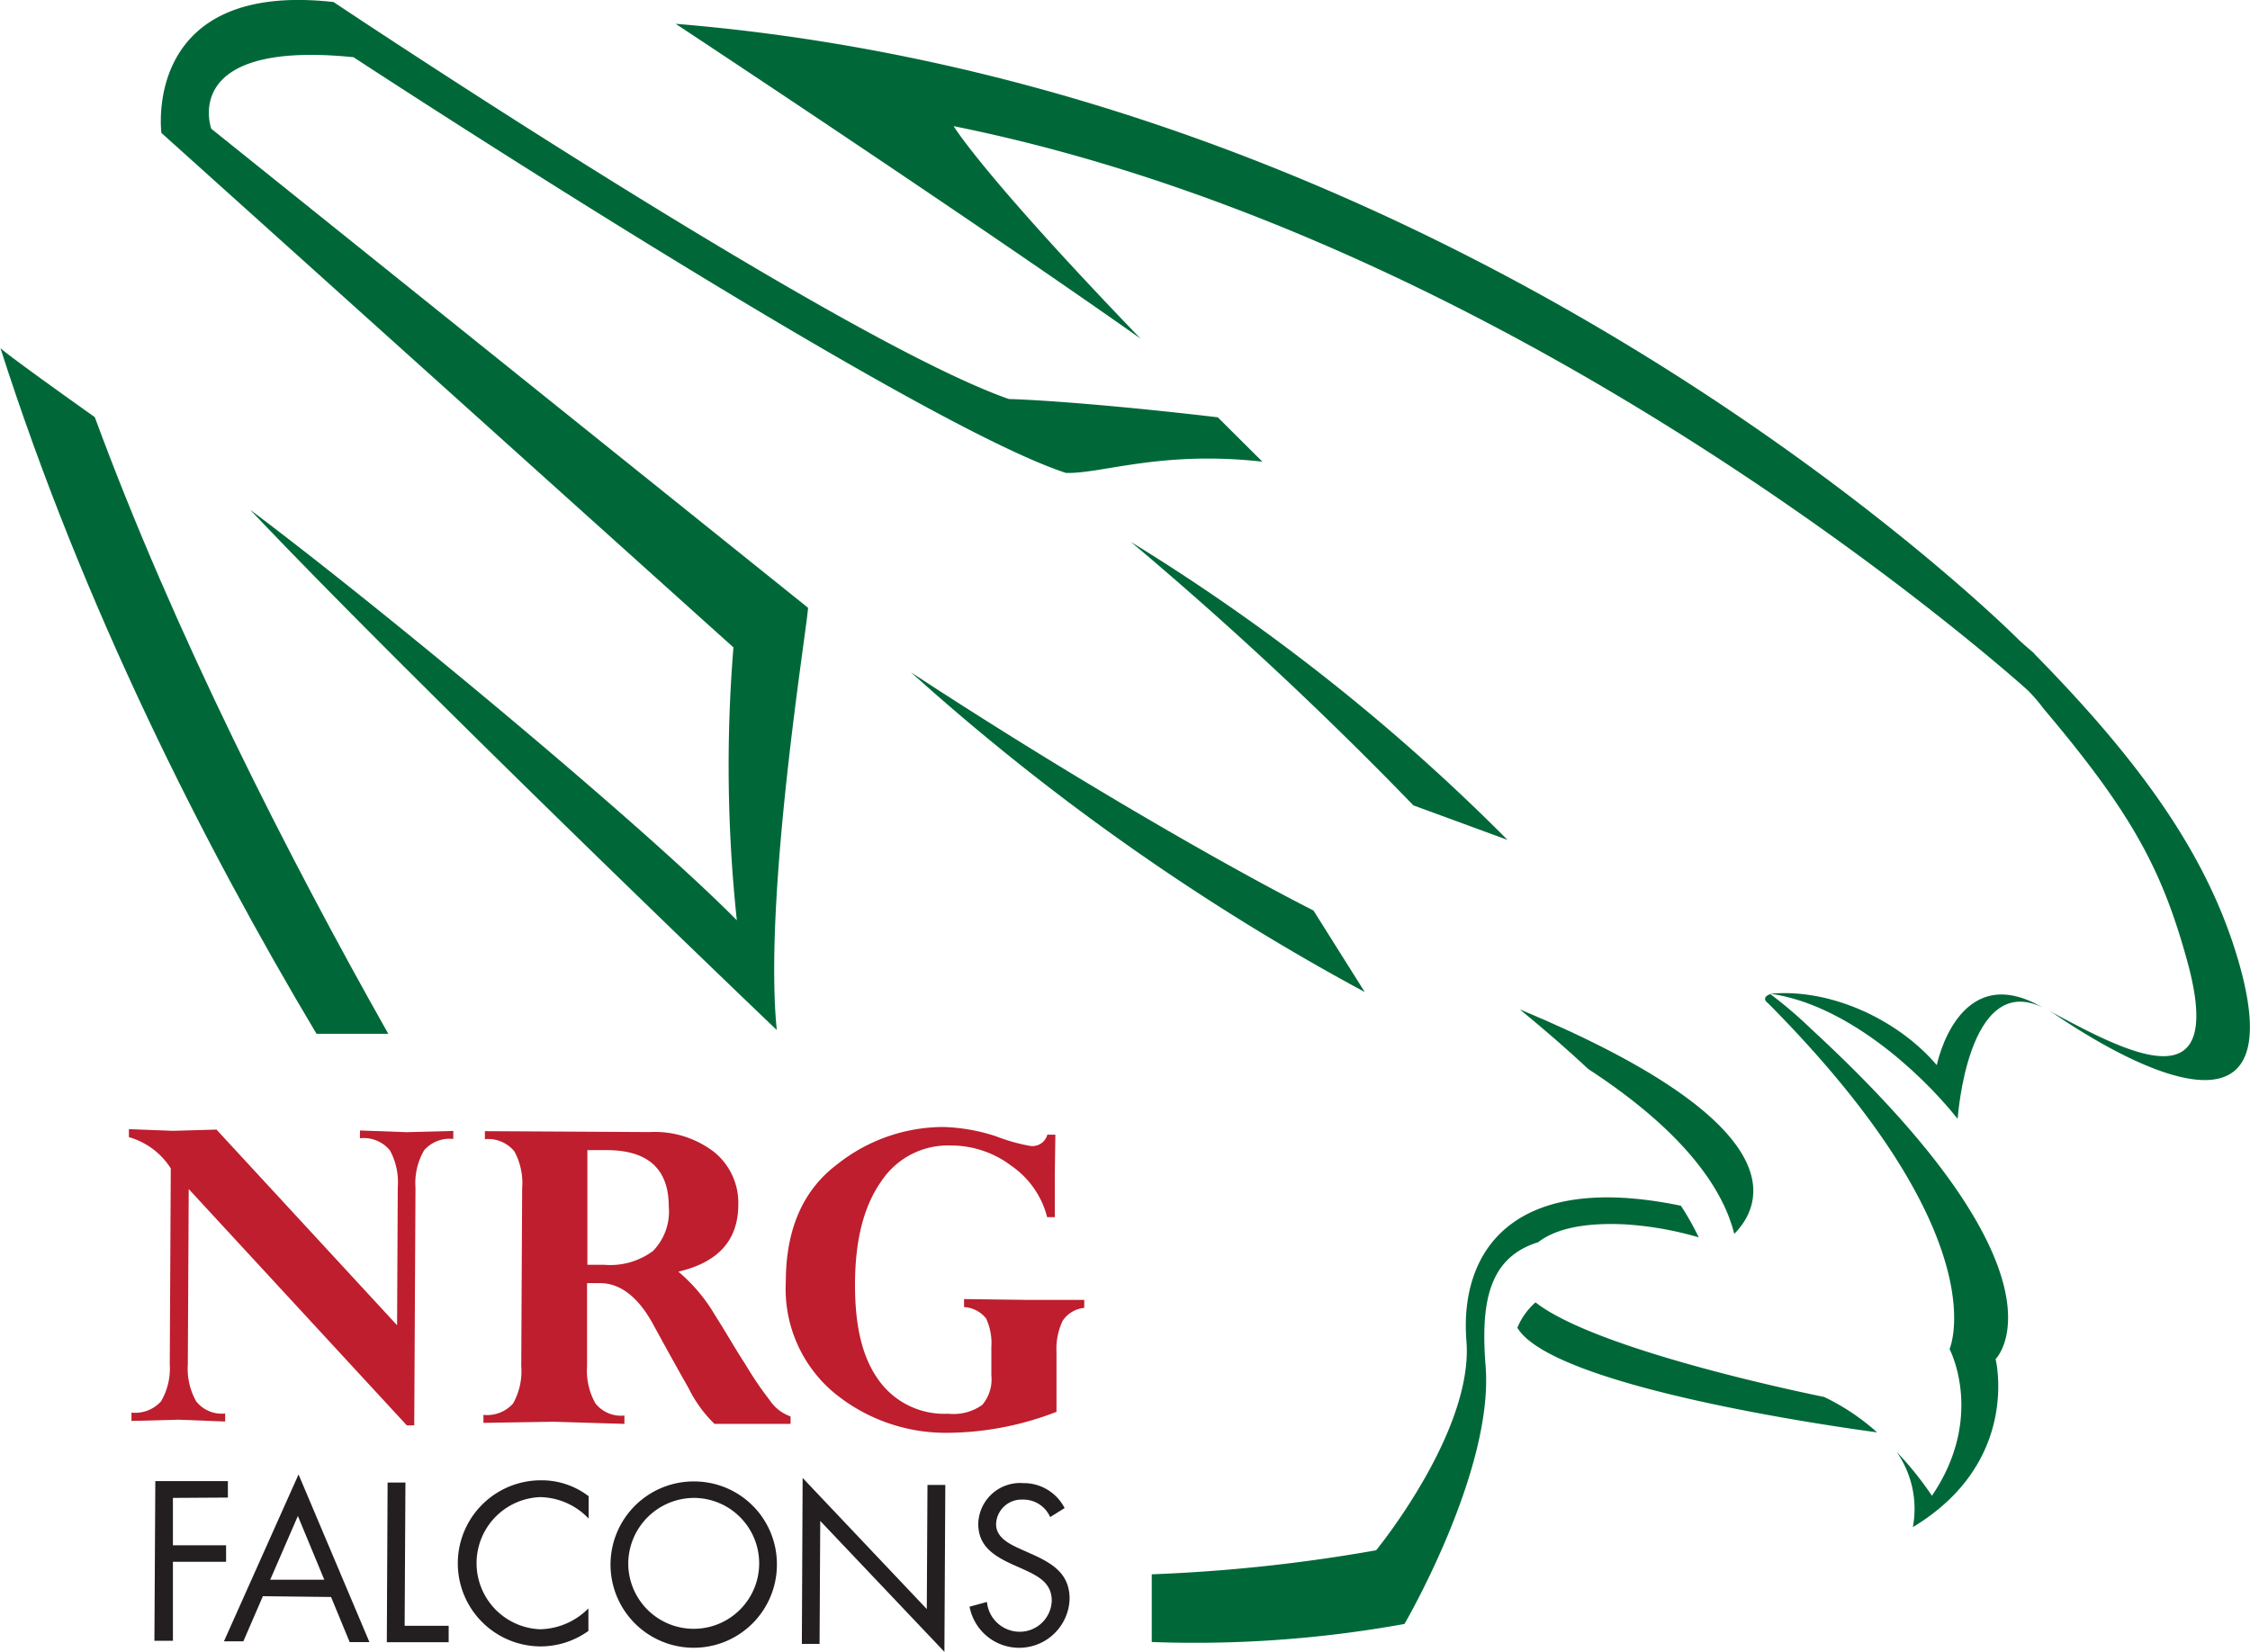 <svg id="Layer_1" data-name="Layer 1" xmlns="http://www.w3.org/2000/svg" viewBox="0 0 199.34 146.43"><defs><style>.cls-1{fill:#006838;fill-rule:evenodd;}.cls-2{fill:#be1e2d;}.cls-3{fill:#231f20;}</style></defs><title>nrg_logo</title><path class="cls-1" d="M179.61,117.16c2.43-2.45,5.89-9.52-19-19.89,2.35,1.93,4.36,3.69,6.07,5.29C175.58,108.36,178.7,113.51,179.61,117.16Z" transform="translate(-25.96 -7.82)"/><path class="cls-1" d="M90.94,65.19a129.3,129.3,0,0,0,.3,24.18C82.88,80.92,60,61.91,48.13,53c12.3,13,37.38,37.24,46.65,46.1-1.2-11.93,2.69-35.65,2.77-37.42L44.68,19.23s-2.91-7.91,12.6-6.34c0,0,49.35,32.35,63.12,36.84l0,0c3.22,0.08,8.39-2,17.4-1l-3.95-3.93c-8.48-1-15.35-1.53-18.51-1.62l0,0C100.22,37.89,55.51,8,55.51,8,38.49,6.1,40.26,19.6,40.26,19.6Z" transform="translate(-25.96 -7.82)"/><path class="cls-1" d="M224.52,93.86C222,84.44,216.26,76,206.19,65.76c0.08,0-.52-0.45-1.31-1.18,0,0-48.43-48.86-119.06-54.65,0,0,25.59,16.89,41.18,27.89C113,23.29,110.45,19,110.45,19c51.46,10.35,95.17,50,95.17,50a15,15,0,0,1,1.4,1.63c7.8,9.23,10.49,14.24,12.72,22.36,3.51,12.78-5.16,8.22-12.23,4.4l0.44,0.27C215.53,102.82,228.6,109.34,224.52,93.86Z" transform="translate(-25.96 -7.82)"/><path class="cls-1" d="M182.6,96.72c20.54,20.7,16.08,30.65,16.08,30.65s3.19,6-1.56,13a28.56,28.56,0,0,0-3.13-3.89,8.8,8.8,0,0,1,1.44,6.67c9.61-5.79,7.33-14.89,7.33-14.89s7.45-7.32-16.3-29.22a38.52,38.52,0,0,0-3.66-3.13C181.89,96.26,182.6,96.72,182.6,96.72Z" transform="translate(-25.96 -7.82)"/><path class="cls-1" d="M197.55,102.21c-3.2-3.79-9.1-6.83-14.75-6.33,6.55,0.91,13.07,6.67,16.6,11.09,0,0,.87-13.06,7.49-9.89l-0.29-.16C199.39,93,197.55,102.21,197.55,102.21Z" transform="translate(-25.96 -7.82)"/><path class="cls-1" d="M162,123.23a6.1,6.1,0,0,0-1.61,2.25c3.14,5.25,28.32,8.8,31.87,9.27a19.72,19.72,0,0,0-4.7-3.14S167.61,127.64,162,123.23Z" transform="translate(-25.96 -7.82)"/><path class="cls-1" d="M146.87,95.73l-4.54-7.22c-8.25-4.2-22.14-12.25-35.66-21.11A206.39,206.39,0,0,0,146.87,95.73Z" transform="translate(-25.96 -7.82)"/><path class="cls-1" d="M151.18,79.19l8.34,3.06a178.51,178.51,0,0,0-33.36-26.4A333,333,0,0,1,151.18,79.19Z" transform="translate(-25.96 -7.82)"/><path class="cls-1" d="M60.36,99.43c-8.94-15.83-19-35.61-26-54.64C26.1,38.92,26,38.67,26,38.67c7.3,22.85,18,44,28,60.76h6.45Z" transform="translate(-25.96 -7.82)"/><path class="cls-1" d="M174.88,114.67c-15.11-3.14-19.63,4.23-19,12,0.63,8-8,18.53-8,18.53A144.74,144.74,0,0,1,128,147.33v6a104.12,104.12,0,0,0,22.39-1.6s7.91-13.55,7.19-22.83c-0.44-5.56.21-9.62,4.66-11,1.28-1,3.59-1.78,7.69-1.58a29.8,29.8,0,0,1,6.53,1.15A23.56,23.56,0,0,0,174.88,114.67Z" transform="translate(-25.96 -7.82)"/><path class="cls-2" d="M45.9,133.79l-4.12-.16-4.17.11V133a3.07,3.07,0,0,0,2.62-1A5.8,5.8,0,0,0,41,128.7l0.09-17.34a6.49,6.49,0,0,0-3.71-2.77v-0.71l3.9,0.15,3.86-.11,16,17.34,0.06-12.2a5.92,5.92,0,0,0-.69-3.29,3,3,0,0,0-2.66-1.08V108L62,108.15l4.12-.11v0.71a3,3,0,0,0-2.58,1,5.75,5.75,0,0,0-.77,3.32l-0.11,21.06H62L42.68,113.19,42.6,128.71a5.88,5.88,0,0,0,.74,3.29,2.88,2.88,0,0,0,2.57,1.08v0.71Z" transform="translate(-25.96 -7.82)"/><path class="cls-2" d="M86.06,120.51a14.84,14.84,0,0,1,3.26,3.88c1,1.56,1.8,3,2.64,4.27a30.73,30.73,0,0,0,2.2,3.25A3.68,3.68,0,0,0,96,133.34V134l-6.74,0a11.34,11.34,0,0,1-2.29-3.16c-0.79-1.38-1.85-3.29-3.16-5.69s-2.91-3.61-4.64-3.62h-1.2l0,7.36a5.88,5.88,0,0,0,.74,3.29,2.88,2.88,0,0,0,2.57,1.08V134L75,133.81l-6.21.1V133.2a3.07,3.07,0,0,0,2.62-1,5.8,5.8,0,0,0,.73-3.32l0.08-15.74a5.91,5.91,0,0,0-.69-3.29,3,3,0,0,0-2.61-1.08v-0.71l14.59,0.08a8.62,8.62,0,0,1,5.76,1.8,5.81,5.81,0,0,1,2.1,4.67C91.35,117.75,89.57,119.69,86.06,120.51ZM78,119.9h1.46a6.37,6.37,0,0,0,4.35-1.22,5,5,0,0,0,1.4-3.94c0-3.33-1.84-5-5.52-5H78Z" transform="translate(-25.96 -7.82)"/><path class="cls-2" d="M118.73,115.67a7.89,7.89,0,0,0-3.17-4.54,8.84,8.84,0,0,0-5.36-1.8,7.08,7.08,0,0,0-6.18,3.2c-1.52,2.16-2.29,5.13-2.31,9s0.67,6.61,2.08,8.57a7.14,7.14,0,0,0,6.19,3,4.38,4.38,0,0,0,3-.78,3.48,3.48,0,0,0,.81-2.61v-2.53a5.16,5.16,0,0,0-.47-2.53,2.69,2.69,0,0,0-1.95-1v-0.71l5.37,0.07,5.28,0v0.71a2.6,2.6,0,0,0-1.91,1.14,5.8,5.8,0,0,0-.55,2.79l0,5.28a27,27,0,0,1-9.54,1.86,15.56,15.56,0,0,1-10.23-3.6,12,12,0,0,1-4.21-9.78c0-4.7,1.55-8.15,4.54-10.4a15.16,15.16,0,0,1,9.37-3.32,16.31,16.31,0,0,1,4.7.82,16.29,16.29,0,0,0,3.05.86,1.37,1.37,0,0,0,1.51-1h0.71L119.41,112l0,3.68h-0.71Z" transform="translate(-25.96 -7.82)"/><path class="cls-3" d="M41.28,140.56l0,4.2,4.71,0v1.46l-4.71,0,0,7H39.64l0.08-14.15,6.43,0v1.46Z" transform="translate(-25.96 -7.82)"/><path class="cls-3" d="M49.25,149.27l-1.73,4H45.8l6.61-14.79,6.28,14.86H56.94l-1.65-4Zm3.1-7.11-2.45,5.65,4.79,0Z" transform="translate(-25.96 -7.82)"/><path class="cls-3" d="M61.81,151.89l3.9,0v1.46l-5.48,0L60.3,139.2h1.58Z" transform="translate(-25.96 -7.82)"/><path class="cls-3" d="M78.11,142.39a6.06,6.06,0,0,0-4.31-1.9,5.86,5.86,0,0,0,0,11.71,6.19,6.19,0,0,0,4.29-1.85v2a7.28,7.28,0,0,1-4.23,1.37A7.32,7.32,0,1,1,73.9,139a6.83,6.83,0,0,1,4.21,1.41v2Z" transform="translate(-25.96 -7.82)"/><path class="cls-3" d="M94.79,146.47a7.37,7.37,0,1,1-7.33-7.37A7.33,7.33,0,0,1,94.79,146.47Zm-13.17-.09a5.8,5.8,0,1,0,5.83-5.82A5.85,5.85,0,0,0,81.62,146.38Z" transform="translate(-25.96 -7.82)"/><path class="cls-3" d="M97.07,138.79l11,11.62,0.06-11h1.58l-0.08,14.79-11-11.6-0.06,10.9H97Z" transform="translate(-25.96 -7.82)"/><path class="cls-3" d="M119,142.26a2.59,2.59,0,0,0-2.43-1.55,2.25,2.25,0,0,0-2.36,2.18c0,1.22,1.25,1.79,2.2,2.22l0.94,0.42c1.83,0.82,3.39,1.74,3.37,4a4.47,4.47,0,0,1-8.86.67l1.54-.42a2.92,2.92,0,0,0,2.82,2.64,2.84,2.84,0,0,0,2.92-2.74c0-1.65-1.28-2.22-2.59-2.83l-0.86-.38c-1.65-.76-3.07-1.61-3.06-3.64a3.71,3.71,0,0,1,4-3.58,4.06,4.06,0,0,1,3.65,2.21Z" transform="translate(-25.96 -7.82)"/></svg>